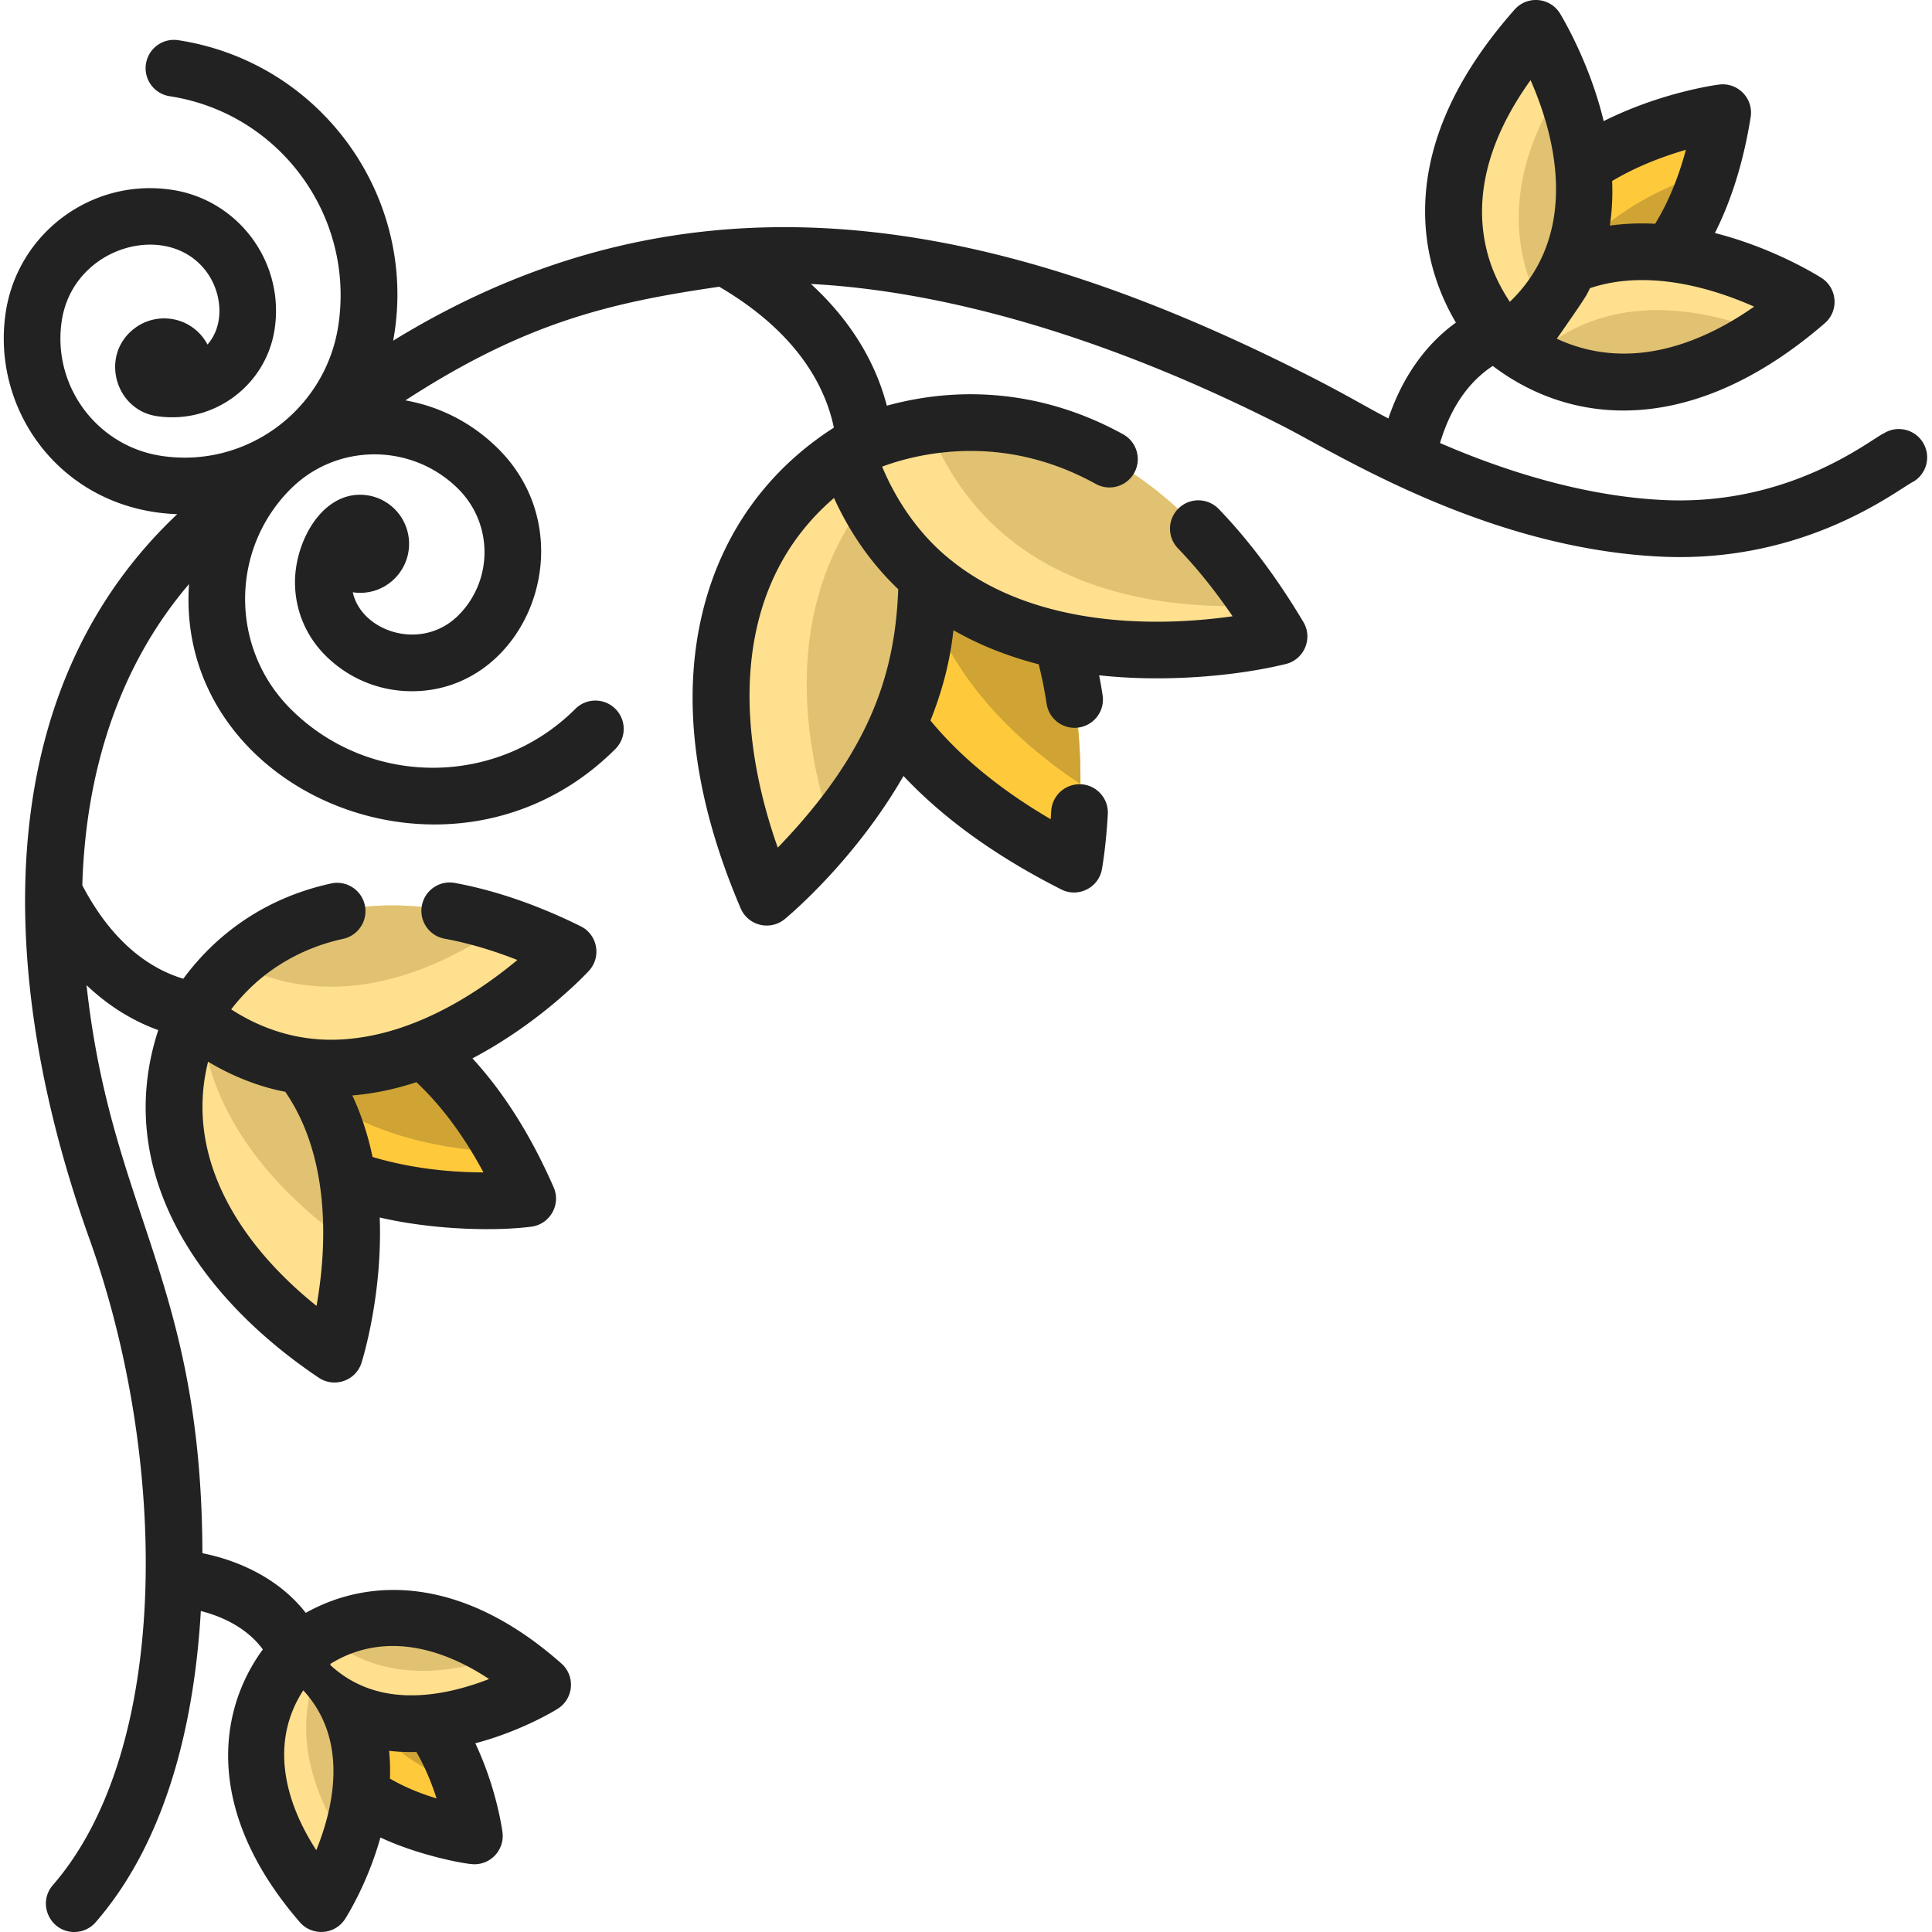 <svg xmlns="http://www.w3.org/2000/svg" version="1.1" xmlns:xlink="http://www.w3.org/1999/xlink" width="512" height="512" x="0" y="0" viewBox="0 0 511 512" style="enable-background:new 0 0 512 512" xml:space="preserve" class=""><g><path fill="#ffc93c" d="M285.824 207.777c-.058 7.891-.699 14.246-1.18 17.883a2.399 2.399 0 0 1-3.503 1.8c-84.832-44.769-53.801-109.5-53.801-109.5 5.469 1.372 10.441 3.145 14.957 5.259 37.793 17.687 43.726 59.113 43.527 84.558zm0 0" opacity="1" data-original="#8078bf" class=""></path><path fill="#cfa434" d="M285.824 207.777c-44.238-29.41-46.742-64.52-43.527-84.558 37.793 17.687 43.726 59.113 43.527 84.558zm0 0" opacity="1" data-original="#958fca" class=""></path><path fill="#ffe08f" d="M219.934 219.844c-6.028 7.406-11.602 12.844-14.696 15.683-1.242 1.133-3.215.672-3.843-.87-23.118-56.852-6.63-97.665 25.828-116.653 1-.442 2.21-.934 3.601-1.442a85.442 85.442 0 0 1 5.266 8.286c5.258 9.441 7.937 18.78 8.75 27.8 2.433 27.243-12.223 51.586-24.906 67.196zm0 0" opacity="1" data-original="#aba6d5" class=""></path><path fill="#e0c272" d="M219.934 219.844c-13.895-42.508-4.817-75.074 16.156-94.996 5.258 9.441 7.937 18.78 8.75 27.8 2.433 27.243-12.223 51.586-24.906 67.196zm0 0" opacity="1" data-original="#c1bde0" class=""></path><path fill="#ffe08f" d="M335.148 169.406c-12.816 2.586-59.957 9.781-90.308-16.758-8.809-7.695-16.207-18.238-20.922-32.562 2.96-2.016 3.664-2.336 6.906-3.523a76.903 76.903 0 0 1 14.688-3.727c21.87-3.281 56.718 1.14 87.761 47.621a183.164 183.164 0 0 1 3.434 5.336c.883 1.422.082 3.285-1.559 3.613zm0 0" opacity="1" data-original="#aba6d5" class=""></path><path fill="#e0c272" d="M333.273 160.457c-20.039.992-48.02-1.61-68.41-19.441-7.89-6.887-14.636-16.055-19.351-28.18 21.87-3.281 56.718 1.14 87.761 47.621zm0 0" opacity="1" data-original="#c1bde0" class=""></path><path fill="#ffc93c" d="M455.559 32.602c-.864 4.703-1.922 9.027-3.157 12.984-10.09 32.422-31.39 40.754-44.507 42.703-6.575.98-11.09.352-11.09.352-2.836-44.368 44.437-56.07 56.48-58.332 1.352-.25 2.524.93 2.274 2.293zm0 0" opacity="1" data-original="#8078bf" class=""></path><path fill="#cfa434" d="M452.402 45.586c-10.09 32.422-31.39 40.754-44.507 42.703 4.574-26.035 28.683-37.758 44.507-42.703zm0 0" opacity="1" data-original="#958fca" class=""></path><path fill="#ffe08f" d="M408.227 81.793c-2.563 3.023-5.668 5.906-9.372 8.598-1.98-1.579-2.113-1.692-3.652-3.692-7.7-9.953-23.305-38.39 9.488-77.082.891-1.055 2.555-.894 3.215.32 1.39 2.54 3.614 6.926 5.735 12.493 5.906 15.507 10.953 40.152-5.414 59.363zm0 0" opacity="1" data-original="#aba6d5" class=""></path><path fill="#e0c272" d="M408.227 81.793c-6.426-11.684-12.024-32.555 5.414-59.363 5.906 15.507 10.953 40.152-5.414 59.363zm0 0" opacity="1" data-original="#c1bde0" class=""></path><path fill="#ffc93c" d="M133.11 318.098c-18.32.77-71.419-1.41-81.016-51.305 0 0 4.824-1.992 12.441-2.883 16.567-1.953 46.371 1.29 68.723 41.453a125.358 125.358 0 0 1 3.476 6.649c1.332 2.734-.57 5.957-3.625 6.086zm0 0" opacity="1" data-original="#8078bf" class=""></path><path fill="#cfa434" d="M133.258 305.363c-20.961-.761-56.621-7.277-68.723-41.453 16.567-1.953 46.371 1.29 68.723 41.453zm0 0" opacity="1" data-original="#958fca" class=""></path><path fill="#ffe08f" d="M92.645 329.05c-.207 9.81-1.72 18.36-2.934 23.766-.668 2.98-4.184 4.293-6.656 2.473-38.051-27.98-44.317-61.809-30.922-88.598 0-.039.258-.418.59-.879.5-.71 1.152-1.593 1.23-1.703 11.375 4.457 19.563 10.903 25.41 18.36 11 14.074 13.614 31.765 13.282 46.582zm0 0" opacity="1" data-original="#aba6d5" class=""></path><path fill="#e0c272" d="M92.645 329.05a4.219 4.219 0 0 1-2.582-.843c-26.407-19.418-37.512-41.652-37.34-62.395.5-.71 1.152-1.593 1.23-1.703 11.375 4.457 19.563 10.903 25.41 18.36 11 14.074 13.614 31.765 13.282 46.582zm0 0" opacity="1" data-original="#c1bde0" class=""></path><path fill="#ffc93c" d="M118.945 485.34c-46.36-10.524-41.324-46.742-41.324-46.742 4.734-.301 9 .101 12.852 1.05 18.199 4.457 27.14 21.055 31.336 33.247a85.234 85.234 0 0 1 2.14 7.296c.75 3.036-1.953 5.836-5.004 5.149zm0 0" opacity="1" data-original="#8078bf" class=""></path><path fill="#cfa434" d="M121.809 472.895c-22.477-8.008-29.352-23.004-31.336-33.247 18.199 4.457 27.14 21.055 31.336 33.247zm0 0" opacity="1" data-original="#958fca" class=""></path><path fill="#ffe08f" d="M91.727 489.293a82.019 82.019 0 0 1-3.957 9.488c-1.41 2.856-5.305 3.203-7.215.664-18.14-24.047-15.98-46.113-3.035-60.757.23-.231 1.222-1.032 1.671-1.372a44.612 44.612 0 0 1 4.957 4.246c3.793 3.774 6.446 7.848 8.207 12.051 5.196 12.325 2.805 25.719-.628 35.68zm0 0" opacity="1" data-original="#aba6d5" class=""></path><path fill="#e0c272" d="M91.727 489.293c-12.407-17.918-13.586-34.598-7.579-47.73 3.793 3.773 6.446 7.847 8.207 12.05 5.196 12.325 2.805 25.719-.628 35.68zm0 0" opacity="1" data-original="#c1bde0" class=""></path><path fill="#ffe08f" d="M137.563 449.54c-9.31 4.444-28.36 11.394-45.208 4.073-5.804-2.511-11.363-6.738-16.156-13.355.301-.367 1.14-1.39 1.371-1.621 2.453-2.11 5.094-3.934 7.907-5.407 13.046-6.847 29.742-6.394 47.652 5.399a81.243 81.243 0 0 1 5.187 3.703c2.512 1.953 2.121 5.836-.754 7.207zm0 0" opacity="1" data-original="#aba6d5" class=""></path><path fill="#e0c272" d="M133.129 438.629c-10.149 3.703-24.637 6.676-37.77.96a36.447 36.447 0 0 1-9.882-6.359c13.046-6.847 29.742-6.394 47.652 5.399zm0 0" opacity="1" data-original="#c1bde0" class=""></path><path fill="#ffe08f" d="M476.05 81.781a115.582 115.582 0 0 1-8.519 6.43c-28.12 19.168-49.836 13.414-61.886 6.695a49.319 49.319 0 0 1-6.79-4.515c-1.98-1.579-2.113-1.692-3.652-3.692 6.016-8.09 12.922-13.226 20.14-16.27 24.407-10.261 52.235 3.516 60.434 8.141 1.203.672 1.332 2.332.274 3.211zm0 0" opacity="1" data-original="#aba6d5" class=""></path><path fill="#e0c272" d="M467.531 88.21c-28.12 19.169-49.836 13.415-61.886 6.696 4.324-4.082 8.949-7.008 13.703-9.008 17-7.148 35.648-2.632 48.183 2.313zm0 0" opacity="1" data-original="#c1bde0" class=""></path><path fill="#ffe08f" d="M145.563 256.55c-10.262 9.36-36.81 30.184-66.2 25.919-9.37-1.352-19.031-5.266-28.55-12.914a47.84 47.84 0 0 1 1.32-2.864c0-.007.008-.02.02-.039 2.773-4.215 6.015-8.047 9.718-11.402 15.988-14.555 40.406-20.383 71.059-10.16a129.405 129.405 0 0 1 11.472 4.453c2.801 1.242 3.422 4.945 1.16 7.008zm0 0" opacity="1" data-original="#aba6d5" class=""></path><path fill="#e0c272" d="M132.93 245.09c-13.196 9.2-32.657 18.86-53.567 15.828-5.758-.832-11.625-2.625-17.492-5.668 15.988-14.555 40.406-20.383 71.059-10.16zm0 0" opacity="1" data-original="#c1bde0" class=""></path><path d="M509.094 117.262a7.507 7.507 0 0 0-10.336-2.438c-3.617 1.668-24.781 19.211-58.2 17.7-22.402-1.016-44.175-8.485-59.44-15.122 3.323-11.093 8.929-17.136 13.984-20.422 21.761 16.48 53.75 18.297 87.984-11.32 3.816-3.305 3.328-9.3-.86-11.996-.84-.539-12.503-7.906-28.261-11.91 4.105-8.129 7.469-18.2 9.48-30.703.79-4.996-3.425-9.27-8.367-8.64-.652.077-15.297 2.023-30.586 9.69-3.344-13.874-9.379-24.808-11.43-28.292-2.55-4.493-8.746-5.13-12.164-1.282-16.507 18.66-24.476 37.5-23.675 56.012.5 11.504 4.406 20.703 8.109 26.95-6.988 5.042-13.723 13.1-17.898 25.41-6.043-3.137-10.907-6.165-21.301-11.442-82.965-42.105-163.188-57.848-242.438-9.172 6.91-37.512-18.77-73.797-56.965-79.633a7.505 7.505 0 0 0-8.554 6.285 7.51 7.51 0 0 0 6.285 8.56c29.09 4.444 49.137 31.726 44.691 60.816-3.418 22.37-24.453 37.93-46.937 34.492-17.145-2.618-28.961-18.696-26.34-35.84 3.023-19.793 28.215-26.727 38.371-12.906 4.113 5.597 4.86 13.984.242 19.25-3.808-7.18-12.91-9.012-19.176-4.407-9.437 6.934-5.464 21.668 5.676 23.368 14.965 2.285 29-8.028 31.285-22.993 2.704-17.683-9.484-34.265-27.168-36.968C24.027 47.086 4.254 61.613 1.031 82.695c-3.996 26.153 14.895 52.473 45.438 53.567C-4.957 184.805-.652 261.727 23.203 328.324c20.973 58.551 21.672 135.11-9.691 171.246-4.239 4.883-.7 12.43 5.664 12.43a7.49 7.49 0 0 0 5.676-2.586c19.738-22.746 26.296-55.285 27.87-82.488.462.215 10.618 2.199 16.43 10.191-12.136 16.547-15.359 43.188 9.809 72.29 3.254 3.75 9.266 3.378 11.992-.864.43-.668 5.988-9.457 9.36-21.594 9.8 4.63 22.37 7.098 24.91 7.098 4.543 0 8.015-4.004 7.445-8.457-.07-.512-1.54-11.613-7.207-23.606 12.242-3.222 21.164-8.718 21.832-9.14 4.242-2.66 4.746-8.664.992-11.992-26.367-23.344-50.965-22.856-67.754-13.426-10.242-13.164-26.636-15.528-27.39-15.836-.22-72.106-24.149-90.285-30.707-150.512 6.21 5.902 12.773 9.66 19.007 11.914-11.996 36.684 9.77 70.09 42.516 92.106 4.11 2.773 9.828.867 11.352-3.961.378-1.192 5.574-18.11 4.824-38.492 13.914 3.253 30.34 3.703 40.156 2.44 4.973-.636 7.938-5.882 5.926-10.46-6.457-14.727-13.856-25.809-21.516-34.148 18.031-9.477 30.082-22.344 30.863-23.192 3.407-3.703 2.282-9.633-2.19-11.824-11.403-5.637-22.626-9.5-33.337-11.473-4.074-.75-7.988 1.953-8.738 6.035a7.507 7.507 0 0 0 6.027 8.743c6.203 1.14 12.66 3.03 19.278 5.644-12.329 10.266-27.922 19.211-44.004 20.844-.012.008-.012.008-.024 0-11.097 1.21-21.875-1.352-31.812-7.758 3.406-4.422 7.48-8.312 12.351-11.504h.012c5.176-3.383 10.98-5.804 17.32-7.187a7.506 7.506 0 0 0 5.735-8.93c-.883-4.055-4.887-6.629-8.93-5.746-16.066 3.504-29.531 12.191-39.172 25.246-8.137-2.434-18.426-8.836-26.766-24.766.868-29.492 9.348-57.672 28.286-79.828-3.875 55.524 70.257 86.43 112.992 43.696a7.511 7.511 0 0 0 0-10.618 7.504 7.504 0 0 0-10.617 0c-20.809 20.805-54.664 20.805-75.473 0-16.059-16.062-16.059-42.195 0-58.254 12.262-12.261 32.215-12.261 44.48 0 9.223 9.227 9.223 24.235 0 33.461-9.695 9.692-25.683 4.38-27.988-6.105 8.035 1.191 14.918-5.05 14.918-12.844 0-7.18-5.82-13-13-13-10.48 0-17.234 12.696-17.234 23.153 0 7.332 2.855 14.226 8.043 19.414 6.129 6.125 14.273 9.5 22.937 9.5 30.512 0 46.52-40.621 22.942-64.196-6.813-6.816-15.375-11.238-24.668-12.883 31.691-20.574 54.093-25.902 83.175-30.117 20.801 12.203 28.118 26.5 30.38 37.34-17.5 11.192-29.423 27.738-34.579 48.04-5.937 23.437-2.613 50.136 9.88 79.355 1.972 4.605 7.812 6.03 11.694 2.836 1.2-.993 18.622-15.598 31.454-37.922 9.851 10.492 23.394 20.754 41.816 30.074 4.41 2.246 9.848-.367 10.77-5.336.039-.242 1.07-5.898 1.562-14.617.23-4.133-2.934-7.68-7.078-7.918-4.133-.211-7.68 2.933-7.918 7.078-.04.75-.09 1.48-.14 2.18-14.266-8.348-24.536-17.246-31.864-26.149 2.992-7.465 5.195-15.496 6.086-23.945 6.789 3.894 14.355 6.918 22.594 9.039.851 3.336 1.55 6.82 2.101 10.453a7.502 7.502 0 0 0 8.551 6.297c4.106-.633 6.918-4.453 6.285-8.559-.27-1.793-.578-3.543-.918-5.277 17.172 1.902 36.258.262 49.543-3.004 4.832-1.242 7.16-6.797 4.582-11.121-6.894-11.57-14.433-21.644-22.422-29.941-2.875-2.985-7.629-3.075-10.62-.2a7.521 7.521 0 0 0-.204 10.621c5.027 5.204 9.871 11.243 14.488 18.008-25.273 3.555-54.351 1.188-74.191-14.523v-.012c-6.027-4.644-11.785-11.398-16.078-19.601v-.008c-.813-1.442-1.922-3.895-2.613-5.516.605-.152 10.16-4.156 23.496-4.156 11.484 0 22.625 2.941 33.125 8.738a7.502 7.502 0 0 0 10.203-2.933c2-3.633.691-8.2-2.945-10.211-20.032-11.063-41.93-13.278-62.625-7.586-2.375-9.2-7.84-20.985-20.114-32.254 25.317 1.293 68.078 8.734 124.934 37.59 14.578 7.402 54.183 32.574 100.539 34.675 38.558 1.758 62.883-18.097 66.777-19.93a7.505 7.505 0 0 0 2.438-10.331zm-82.36-69.297c6.004-3.578 12.801-6.32 19.543-8.258-2.132 7.938-4.945 14.375-8.148 19.594-3.926-.203-7.961-.082-12.012.488.578-3.793.79-7.738.617-11.824zm-5.863 28.402c13.899-4.668 29.988-1.09 43.496 4.895-16.094 11.265-34.605 16.691-52.297 8.511 8.418-12.054 7.727-11.32 8.801-13.406zm-15.75-55.129c9.125 20.825 10.524 43.38-5.504 58.754-3.234-4.926-5.46-9.875-6.617-15.949-2.062-10.852-.379-25.395 12.121-42.805zM102.836 471.344c.09-2.414.031-4.875-.219-7.36 2.457.286 4.778.368 7.227.313 2.422 4.191 4.144 8.527 5.347 12.3-4.636-1.402-8.761-3.152-12.355-5.253zm26.277-26.38c-14.672 5.665-30.445 6.993-42.011-3.652-.024-.12-.043-.23-.07-.351 13.538-8.395 28.804-4.8 42.081 4.004zm-49.242 2.993c10.738 11.633 9.375 27.691 3.445 42.367-8.726-13.476-12.148-28.96-3.445-42.367zm29.984-161.164c6.157 5.789 12.204 13.547 17.77 23.906-9.797-.027-19.937-1.258-29.395-4.094-1.148-5.476-2.87-10.98-5.355-16.296 5.906-.493 11.605-1.754 16.98-3.516zm-55.21-5.434c6.832 4.102 13.972 6.754 20.453 7.977 10.968 15.93 11.62 37.875 8.289 56.742-20.34-16.32-35.074-39.316-28.742-64.719zm182.898-125.214c-.82 21.218-6.64 42.289-31.926 68.492-11.8-33.403-11.582-69.957 14.906-92.668 4.086 9 9.793 17.312 17.02 24.176zm0 0" fill="#222222" opacity="1" data-original="#000000" class=""></path></g></svg>